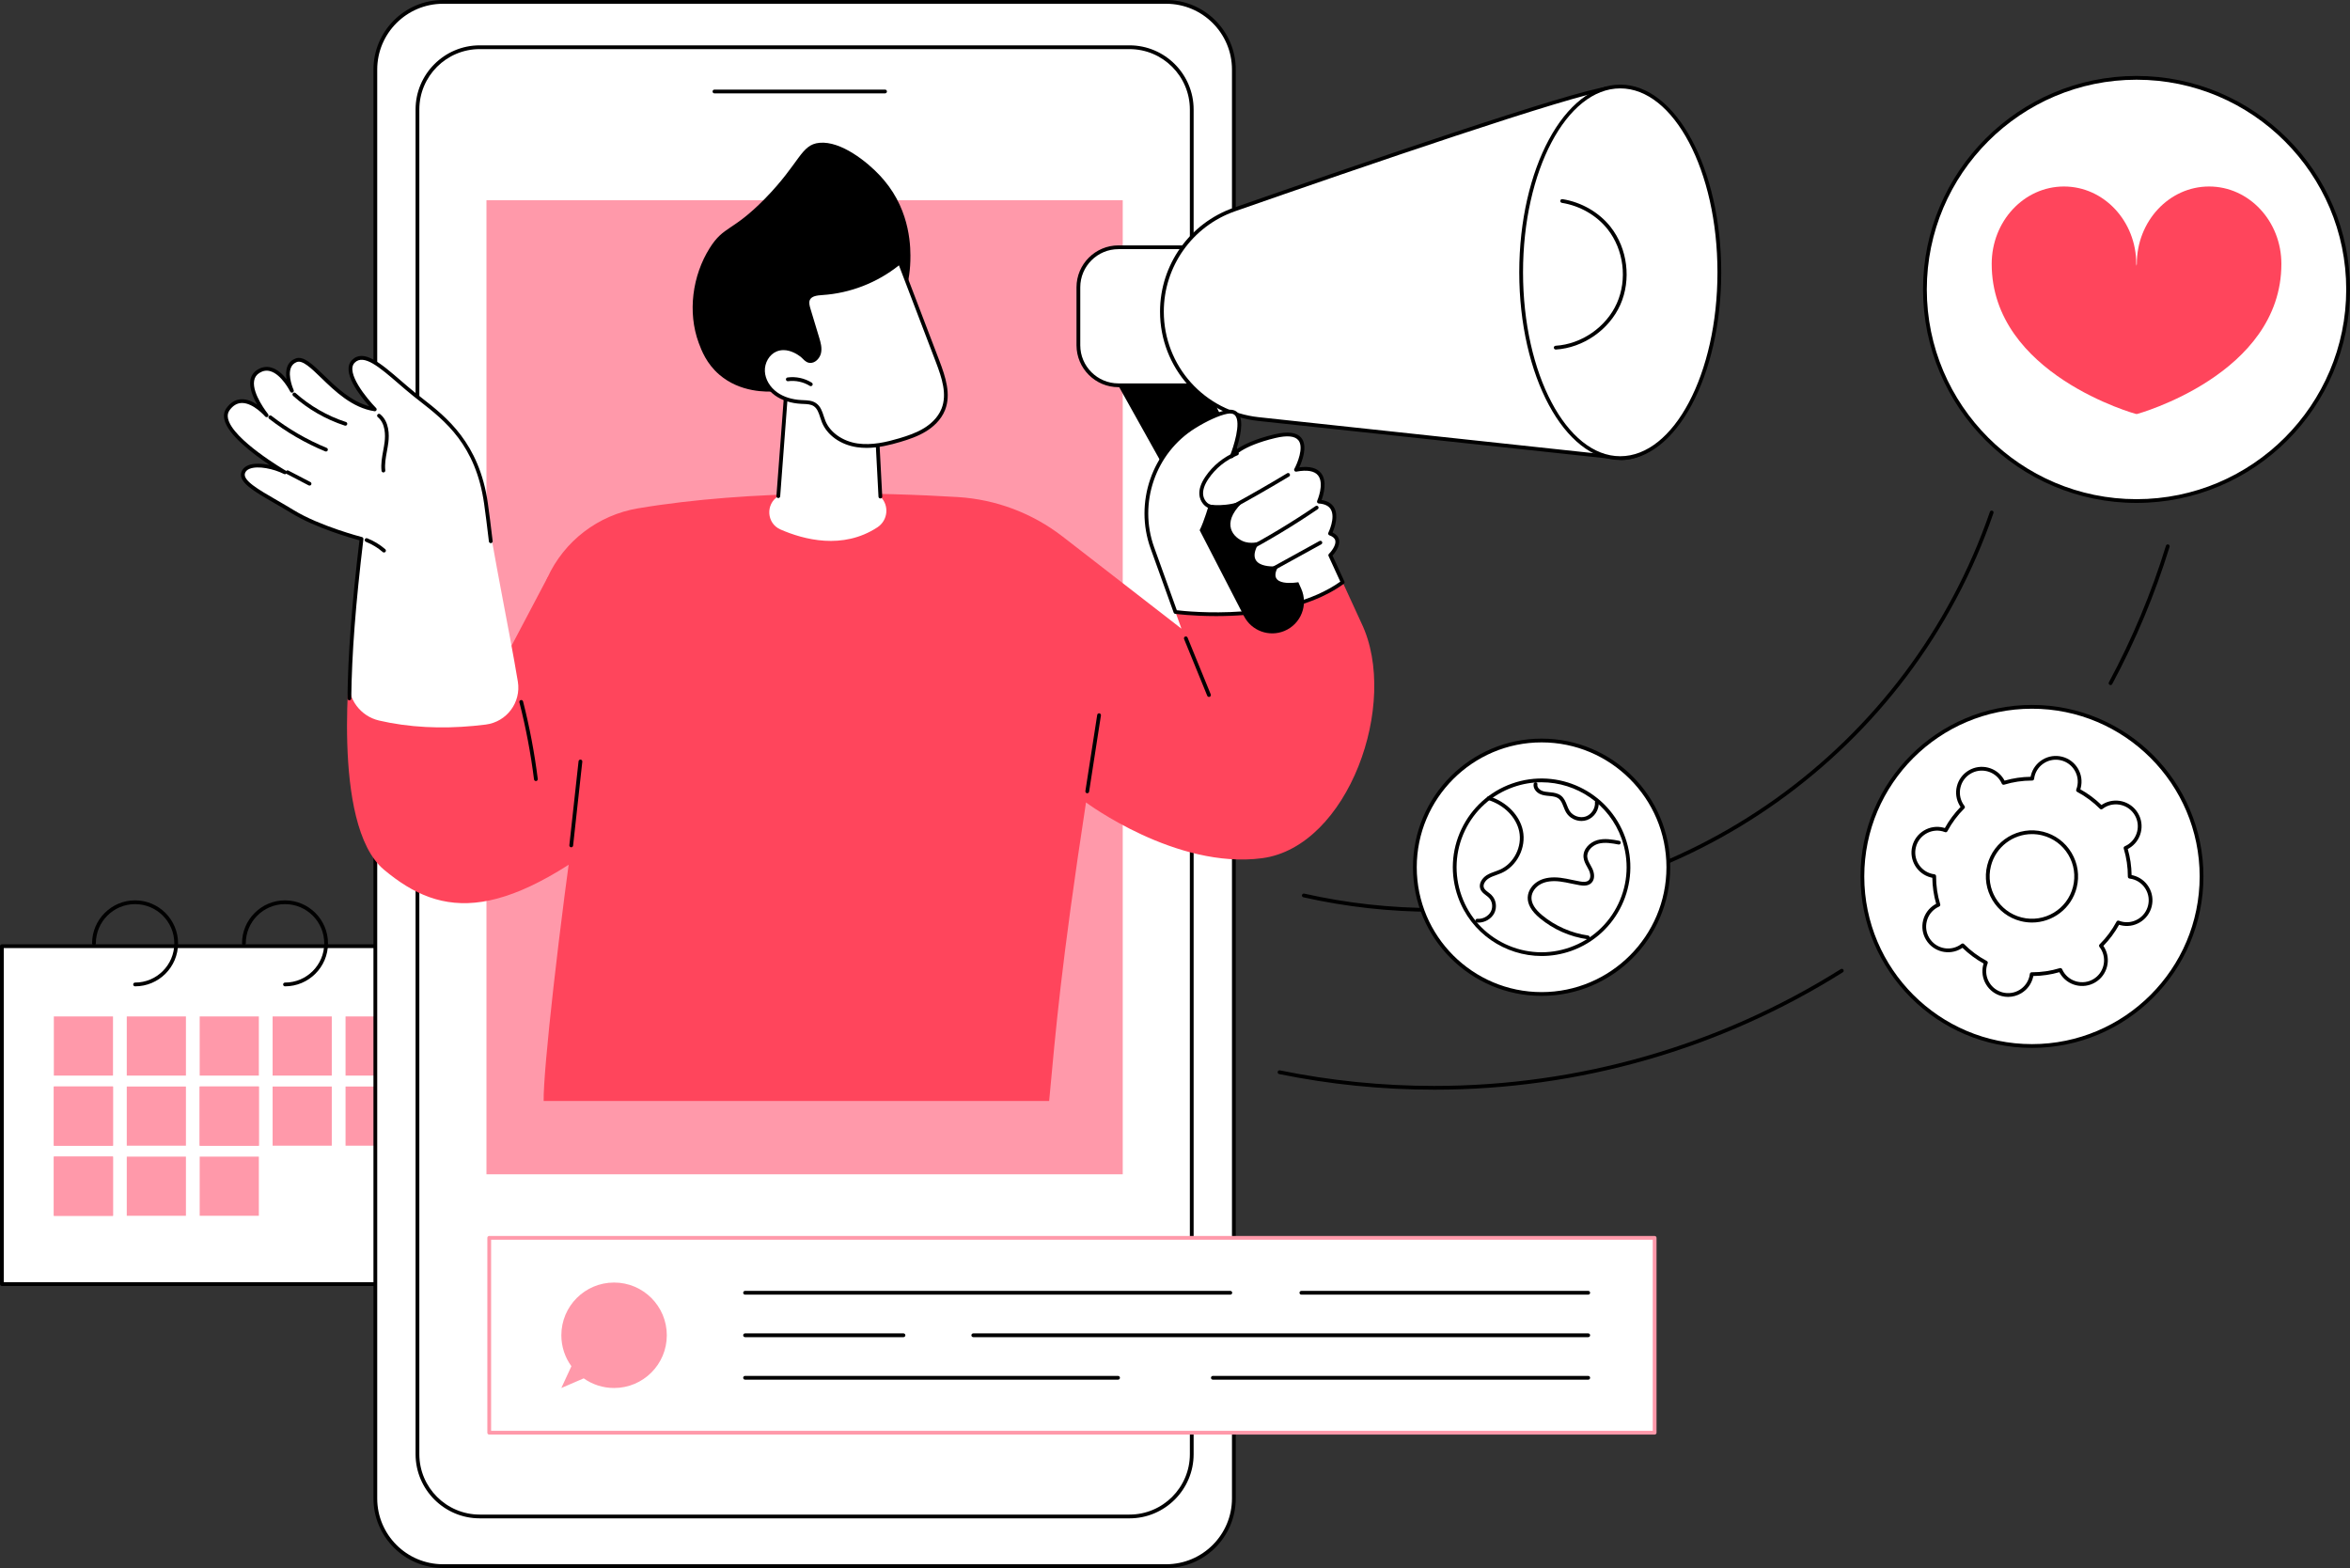 <?xml version="1.0" encoding="UTF-8"?>
<svg xmlns="http://www.w3.org/2000/svg" id="Capa_2" data-name="Capa 2" viewBox="0 0 2742.8 1830">
  <rect x="0" y="0" width="2742.8" height="1830" fill="#333333" stroke="none"/>
  <defs>
    <style>
      .cls-1 {
        fill: #fff;
      }

      .cls-2 {
        fill: #f9a;
      }

      .cls-3 {
        fill: #ff455c;
      }
    </style>
  </defs>
  <g id="Illustration">
    <g id="Online_PR" data-name="Online PR">
      <g>
        <g>
          <rect class="cls-1" x="2.2" y="1104.3" width="660.9" height="394.35"></rect>
          <path d="M663.1,1500.86H2.2c-1.22,0-2.2-.98-2.2-2.2v-394.35c0-1.22.98-2.2,2.2-2.2h660.9c1.22,0,2.2.98,2.2,2.2v394.35c0,1.22-.98,2.2-2.2,2.2ZM4.4,1496.46h656.5v-389.95H4.4v389.95Z"></path>
        </g>
        <path d="M157.66,1151.14c-1.22,0-2.2-.98-2.2-2.2s.98-2.2,2.2-2.2c25.24,0,45.78-20.53,45.78-45.78s-20.53-45.77-45.78-45.77-45.78,20.53-45.78,45.77c0,1.22-.98,2.2-2.2,2.2s-2.2-.98-2.2-2.2c0-27.67,22.51-50.17,50.17-50.17s50.17,22.51,50.17,50.17-22.51,50.17-50.17,50.17Z"></path>
        <path d="M332.65,1151.14c-1.22,0-2.2-.98-2.2-2.2s.98-2.2,2.2-2.2c25.24,0,45.78-20.53,45.78-45.78s-20.53-45.77-45.78-45.77-45.77,20.53-45.77,45.77c0,1.22-.98,2.2-2.2,2.2s-2.2-.98-2.2-2.2c0-27.67,22.51-50.17,50.17-50.17s50.17,22.51,50.17,50.17-22.51,50.17-50.17,50.17Z"></path>
        <path d="M507.64,1151.14c-1.22,0-2.2-.98-2.2-2.2s.98-2.2,2.2-2.2c25.24,0,45.78-20.53,45.78-45.78s-20.53-45.77-45.78-45.77-45.78,20.53-45.78,45.77c0,1.22-.98,2.2-2.2,2.2s-2.2-.98-2.2-2.2c0-27.67,22.51-50.17,50.17-50.17s50.17,22.51,50.17,50.17-22.51,50.17-50.17,50.17Z"></path>
        <g>
          <g>
            <rect class="cls-2" x="62.84" y="1186.27" width="69.05" height="69.05"></rect>
            <rect class="cls-2" x="147.96" y="1186.27" width="69.05" height="69.05"></rect>
            <rect class="cls-2" x="233.07" y="1186.27" width="69.05" height="69.05"></rect>
            <rect class="cls-2" x="318.18" y="1186.27" width="69.05" height="69.05"></rect>
            <rect class="cls-2" x="403.3" y="1186.27" width="69.05" height="69.05"></rect>
          </g>
          <g>
            <rect class="cls-2" x="62.84" y="1268.07" width="69.05" height="69.05"></rect>
            <rect class="cls-2" x="62.84" y="1268.07" width="69.05" height="69.05"></rect>
            <rect class="cls-2" x="147.96" y="1268.07" width="69.05" height="69.05"></rect>
            <rect class="cls-2" x="233.07" y="1268.07" width="69.05" height="69.05"></rect>
          </g>
          <g>
            <rect class="cls-2" x="233.07" y="1268.07" width="69.05" height="69.05"></rect>
            <rect class="cls-2" x="318.18" y="1268.07" width="69.05" height="69.05"></rect>
            <rect class="cls-2" x="403.3" y="1268.07" width="69.05" height="69.05"></rect>
          </g>
          <g>
            <rect class="cls-2" x="62.84" y="1349.88" width="69.05" height="69.05"></rect>
            <rect class="cls-2" x="62.84" y="1349.88" width="69.05" height="69.05"></rect>
            <rect class="cls-2" x="147.96" y="1349.88" width="69.05" height="69.05"></rect>
            <rect class="cls-2" x="233.07" y="1349.88" width="69.05" height="69.05"></rect>
          </g>
        </g>
      </g>
      <g>
        <g>
          <g>
            <path class="cls-1" d="M517.04,2.2h844.09c43.58,0,78.97,35.38,78.97,78.97v1667.67c0,43.58-35.38,78.97-78.97,78.97h-844.09c-43.58,0-78.97-35.38-78.97-78.97V81.17c0-43.58,35.38-78.97,78.97-78.97Z" transform="translate(1878.18 1830) rotate(180)"></path>
            <path d="M1361.14,1830h-844.09c-44.76,0-81.17-36.41-81.17-81.17V81.17c0-44.76,36.41-81.17,81.17-81.17h844.09c44.76,0,81.17,36.41,81.17,81.17v1667.67c0,44.76-36.41,81.17-81.17,81.17ZM517.04,4.4c-42.33,0-76.77,34.44-76.77,76.77v1667.67c0,42.33,34.44,76.77,76.77,76.77h844.09c42.33,0,76.77-34.44,76.77-76.77V81.17c0-42.33-34.44-76.77-76.77-76.77h-844.09Z"></path>
          </g>
          <g>
            <rect class="cls-1" x="487.23" y="55.12" width="903.71" height="1714.73" rx="72.68" ry="72.68" transform="translate(1878.18 1824.96) rotate(180)"></rect>
            <path d="M1318.27,1772.04h-758.36c-41.29,0-74.88-33.59-74.88-74.88V127.8c0-41.29,33.59-74.88,74.88-74.88h758.36c41.29,0,74.88,33.59,74.88,74.88v1569.37c0,41.29-33.59,74.88-74.88,74.88ZM559.91,57.31c-38.86,0-70.48,31.62-70.48,70.48v1569.37c0,38.86,31.62,70.48,70.48,70.48h758.36c38.86,0,70.48-31.62,70.48-70.48V127.8c0-38.86-31.62-70.48-70.48-70.48h-758.36Z"></path>
          </g>
          <path d="M1032.99,108.97h-199.14c-1.22,0-2.2-.98-2.2-2.2s.98-2.2,2.2-2.2h199.14c1.22,0,2.2.98,2.2,2.2s-.98,2.2-2.2,2.2Z"></path>
        </g>
        <g>
          <rect class="cls-2" x="567.77" y="233.71" width="742.63" height="1136.8"></rect>
          <g>
            <g>
              <path class="cls-3" d="M409.75,759.94s-24.63,202.4,38.46,255.13c68.16,56.97,140.11,63.73,292.82-63.36l49.32-335.29-151.46,57.85-74.27,140.86-154.87-55.18Z"></path>
              <g>
                <polygon points="1428.37 670.48 1292.94 427.95 1383.1 400.46 1508.66 654.95 1428.37 670.48"></polygon>
                <g>
                  <path class="cls-1" d="M1305.36,288.58h92.41v161.08h-92.41c-25.79,0-46.72-20.93-46.72-46.72v-67.64c0-25.79,20.93-46.72,46.72-46.72Z"></path>
                  <path d="M1397.77,451.87h-92.41c-26.97,0-48.92-21.95-48.92-48.92v-67.64c0-26.97,21.95-48.92,48.92-48.92h92.41c1.22,0,2.2.98,2.2,2.2v161.08c0,1.22-.98,2.2-2.2,2.2ZM1305.36,290.78c-24.55,0-44.52,19.97-44.52,44.52v67.64c0,24.55,19.97,44.52,44.52,44.52h90.21v-156.69h-90.21Z"></path>
                </g>
                <g>
                  <path class="cls-1" d="M1953.37,165.84s-20.32-68.6-76.06-62.63c-40.69,4.36-299.73,93.5-436.64,141.31-50.64,17.69-84.55,65.47-84.55,119.11,0,64.46,48.59,118.56,112.69,125.45l424.3,45.59s47.94,2.27,68.88-65.03c20.94-67.3-8.62-303.8-8.62-303.8Z"></path>
                  <path d="M1893.43,536.87c-.25,0-.4,0-.42,0l-424.43-45.6c-65.36-7.02-114.65-61.89-114.65-127.63,0-54.51,34.57-103.21,86.02-121.18,145.91-50.96,396.73-137.1,437.13-141.42,56.94-6.08,78.19,63.49,78.4,64.19.03.12.06.23.07.35,1.21,9.68,29.38,237.74,8.54,304.72-20.15,64.78-65.79,66.58-70.66,66.58ZM1883.98,105.05c-2.09,0-4.23.11-6.44.35-39.96,4.28-290.41,90.3-436.14,141.2-49.69,17.35-83.07,64.39-83.07,117.03,0,63.49,47.6,116.48,110.72,123.26l424.3,45.59c1.77.08,46.4,1.26,66.54-63.5,20.31-65.27-7.71-294.81-8.68-302.68-1.11-3.52-20.01-61.25-67.23-61.25Z"></path>
                </g>
                <g>
                  <ellipse class="cls-1" cx="1891.07" cy="317.82" rx="115.67" ry="216.85"></ellipse>
                  <path d="M1891.07,536.87c-64.99,0-117.87-98.27-117.87-219.05s52.87-219.05,117.87-219.05,117.87,98.27,117.87,219.05-52.87,219.05-117.87,219.05ZM1891.07,103.16c-62.57,0-113.47,96.29-113.47,214.65s50.9,214.65,113.47,214.65,113.47-96.29,113.47-214.65-50.9-214.65-113.47-214.65Z"></path>
                </g>
                <path d="M1815.74,407.93c-1.15,0-2.12-.9-2.19-2.06-.08-1.21.85-2.26,2.06-2.33,30.37-1.9,59.11-21.84,71.51-49.62,12.41-27.78,8.08-62.49-10.78-86.37-12.77-16.17-32.24-27.4-53.42-30.8-1.2-.19-2.01-1.32-1.82-2.52.19-1.2,1.31-2.02,2.52-1.82,22.26,3.58,42.73,15.4,56.18,32.42,19.84,25.13,24.4,61.66,11.34,90.9-13.06,29.24-43.3,50.22-75.26,52.22-.05,0-.09,0-.14,0Z"></path>
              </g>
              <g>
                <path class="cls-3" d="M634.53,1284.98h589.99c7.66-82.36,13.8-157.48,43-348.46,0,0,105.23,78.46,205.63,65.07,100.4-13.39,160.47-181.04,115.95-274.11l-36.49-79.46s-135.77-68.64-207.61-8.58l33.93,94.27-138.6-107.45c-35.3-27.36-78.01-43.46-122.59-46.16-86.62-5.24-238.95-9.35-373.07,13.18-46.52,7.81-86.16,38.1-105.78,81-14,30.6,52.85,138.77,35.75,256.21-22.13,152-40.77,319.52-40.11,354.5Z"></path>
                <path d="M1411.07,813.38c-.87,0-1.69-.52-2.04-1.37l-27.03-66.19c-.46-1.12.08-2.41,1.2-2.87,1.12-.46,2.41.08,2.87,1.2l27.03,66.19c.46,1.12-.08,2.41-1.2,2.87-.27.11-.55.16-.83.16Z"></path>
                <g>
                  <path class="cls-1" d="M1371.92,714.23s124.23,17.15,195.18-34.67l-14.49-31.55s18.73-18.52-.24-25.31c0,0,17.65-35.18-13.01-37.27,0,0,20.4-45.89-26.72-37.17,0,0,28.31-51.77-24.48-39.25-41.76,9.9-50.48,23.5-50.48,23.5,0,0,23.3-57.68-5.9-51.72-9.17,1.87-23.21,7.94-38.02,17.16-47.6,29.63-67.76,88.72-48.77,141.48l26.92,74.8Z"></path>
                  <path d="M1419.18,719.04c-27.68,0-47.07-2.57-47.56-2.64-.81-.11-1.49-.66-1.77-1.43l-26.92-74.8c-19.28-53.57,1.61-114.16,49.67-144.09,14.27-8.88,28.75-15.41,38.74-17.44,6.13-1.25,10.74-.05,13.73,3.55,7.4,8.9,1.83,30.39-2.24,42.62,7.02-5.06,20.42-12.15,44.83-17.93,15.73-3.73,26.3-2.22,31.42,4.48,7.25,9.51.91,26.45-2.58,34.08,12.11-1.53,20.63.72,25.37,6.72,7.44,9.43,2.92,25.06.61,31.4,6.97,1.04,11.89,4.01,14.66,8.86,5.52,9.66.48,23.76-1.81,29.12,4.18,1.97,6.69,4.78,7.49,8.38,1.63,7.38-4.91,15.56-7.57,18.53l13.87,30.2c.44.95.14,2.08-.7,2.69-43.12,31.49-106.18,37.71-149.22,37.71ZM1373.53,712.21c13.37,1.6,125.07,13.26,190.81-33.38l-13.73-29.9c-.38-.84-.2-1.83.45-2.48,2.49-2.47,8.67-10.07,7.44-15.59-.58-2.61-2.9-4.66-6.88-6.09-.59-.21-1.07-.67-1.3-1.25-.23-.58-.21-1.24.07-1.8.09-.17,8.53-17.29,2.9-27.12-2.37-4.15-7.11-6.49-14.09-6.96-.72-.05-1.36-.44-1.73-1.06-.37-.61-.42-1.37-.13-2.03.09-.2,8.71-19.96,1.05-29.66-4.18-5.29-12.72-6.79-25.35-4.45-.82.15-1.68-.18-2.18-.87-.5-.69-.56-1.6-.15-2.35,3.5-6.42,11.2-24.88,4.86-33.19-3.97-5.19-13.01-6.16-26.9-2.87-40.01,9.49-49.06,22.44-49.15,22.57-.63.94-1.86,1.26-2.86.73-1-.53-1.44-1.71-1.02-2.76,4.08-10.11,13.12-38.19,6.04-46.69-1.91-2.29-5.01-2.96-9.47-2.05-9.5,1.94-23.45,8.25-37.29,16.87-46.31,28.84-66.44,87.24-47.86,138.87l26.47,73.53Z"></path>
                </g>
                <path d="M1400.19,618.83l51.75,100.31c8.84,17.14,29.35,24.63,47.16,17.22,19.2-7.99,28.08-30.21,19.65-49.23l-3.39-7.64s-38.24,6.94-23.25-18.68c0,0-43.3,5.16-21.89-28.67,0,0-10.63,3.52-20.04-.76-13.75-6.26-24.88-23.75,3.63-48.33-22.05,9.57-42.75,5.76-42.75,5.76,0,0-5.55,19.31-10.88,30.02Z"></path>
                <path d="M1436.33,594.86c-.78,0-1.54-.41-1.93-1.15-.58-1.07-.19-2.4.88-2.98,22.53-12.26,45.07-25.17,67.01-38.38,1.04-.63,2.39-.29,3.02.75.63,1.04.29,2.39-.75,3.02-22,13.24-44.6,26.19-67.18,38.47-.33.18-.69.27-1.05.27Z"></path>
                <path d="M1449.73,647.05c-.79,0-1.55-.43-1.95-1.17-.57-1.07-.15-2.4.92-2.97,29.78-15.72,58.99-33.32,86.83-52.28,1.01-.68,2.37-.43,3.06.58.69,1.01.43,2.37-.58,3.06-27.97,19.06-57.33,36.74-87.25,52.54-.33.17-.68.25-1.02.25Z"></path>
                <path d="M1476.25,671.26c-.78,0-1.53-.41-1.93-1.14-.59-1.06-.2-2.4.87-2.99l64.82-35.73c1.06-.58,2.4-.2,2.99.87.59,1.06.2,2.4-.87,2.99l-64.82,35.73c-.34.18-.7.27-1.06.27Z"></path>
                <path d="M1414.95,593.86s-.08,0-.12,0c-8.56-.45-14.44-8.93-14.99-16.54-.47-6.49,1.85-13.39,7.07-21.1,8.73-12.89,21.5-23.19,35.95-29,1.12-.45,2.41.09,2.86,1.22.45,1.13-.09,2.41-1.22,2.86-13.65,5.49-25.7,15.21-33.95,27.39-4.65,6.86-6.72,12.86-6.33,18.32.41,5.77,4.86,12.14,10.83,12.45,1.21.06,2.15,1.1,2.08,2.31-.06,1.17-1.03,2.09-2.2,2.09Z"></path>
              </g>
              <g>
                <path class="cls-1" d="M483.69,460.47c-29.11-23.34-56.28-53.85-71.29-38.68-15.01,15.17,25.02,56,25.02,56-45.82-6.93-73.8-64.16-91.78-57.27-17.98,6.89-4.93,35.6-4.93,35.6,0,0-17.8-36.01-39.07-22.73-21.27,13.28,9.54,51.33,9.54,51.33,0,0-27.33-31.98-45.12-7.05-17.79,24.94,66.5,73.63,66.5,73.63-16.88-8.51-44.43-12.48-48.71.33-4.28,12.81,26.61,26.5,57.79,45.62,31.18,19.12,80.32,31.73,80.32,31.73-5.81,63.17-12.26,118.42-14.84,164.83-1.23,22.16,13.66,42.08,35.28,47.11,4.23.98,8.48,1.87,12.74,2.66,36.67,6.78,74.43,6.75,111.36,2.11l.44-.06c24.46-3.09,41.48-25.86,37.46-50.18-9.51-57.55-29.02-150.34-37.16-207.76-10.8-76.16-54.42-103.87-83.53-127.21Z"></path>
                <path d="M407.76,817.32h-.03c-1.22-.01-2.19-1.01-2.17-2.23.61-51.64,4.93-108.61,13.98-184.5-9.31-2.53-51.39-14.52-79.06-31.49-6.63-4.07-13.19-7.86-19.54-11.52-25.04-14.45-43.13-24.89-39.19-36.67,1.18-3.53,3.8-6.15,7.79-7.79,6.59-2.72,16.03-2.37,25.31-.34-19.34-12.86-49.07-35.21-53.01-53.36-1.07-4.91-.25-9.3,2.42-13.05,4.72-6.61,10.53-10.12,17.27-10.41,6.68-.29,13.21,2.64,18.57,6.18-4.81-8.49-9.37-19.4-7.85-28.46.88-5.22,3.64-9.32,8.22-12.18,5.18-3.24,10.62-4.08,16.16-2.51,7.15,2.03,13.27,7.8,17.78,13.41-.76-4.95-.79-10.38,1.1-14.98,1.75-4.26,4.89-7.28,9.33-8.98,9.31-3.58,19.8,6.56,33.05,19.39,14.23,13.77,31.62,30.6,53.18,36.37-10.75-12.02-33.5-40.58-20.25-53.98,13.43-13.58,33.65,3.86,57.07,24.06,5.58,4.81,11.35,9.79,17.17,14.46,2.49,2,5.09,4.03,7.77,6.12,28.09,21.95,66.57,52,76.56,122.49,1.61,11.35,3.49,26.19,5.6,44.11.14,1.2-.72,2.3-1.93,2.44-1.18.14-2.3-.72-2.44-1.93-2.1-17.88-3.98-32.69-5.58-44-9.74-68.74-45.88-96.97-74.91-119.65-2.69-2.1-5.31-4.15-7.82-6.16-5.88-4.71-11.68-9.72-17.29-14.56-21.74-18.76-40.51-34.96-51.07-24.3-11.06,11.18,14.31,41.99,25.02,52.92.66.68.82,1.7.39,2.54-.43.84-1.34,1.32-2.29,1.17-26.07-3.94-46.13-23.36-62.24-38.96-11.64-11.27-21.7-21.01-28.42-18.44-3.31,1.27-5.55,3.41-6.84,6.55-4.1,9.99,3.05,25.93,3.13,26.09.5,1.09.03,2.38-1.06,2.9-1.09.52-2.38.06-2.91-1.01-.1-.2-10.09-20.1-23.31-23.85-4.35-1.22-8.48-.58-12.62,2.01-3.51,2.19-5.54,5.19-6.21,9.17-2.58,15.38,16.11,38.67,16.3,38.91.76.93.62,2.3-.3,3.07-.92.76-2.3.65-3.08-.26-.14-.16-13.68-15.79-27.04-15.79-.25,0-.5,0-.75.02-5.32.24-9.99,3.12-13.88,8.57-1.95,2.73-2.51,5.86-1.71,9.56,5.37,24.73,66.89,60.52,67.51,60.88,1.03.6,1.4,1.9.84,2.95-.57,1.05-1.86,1.46-2.93.92-12.17-6.13-30.58-10.08-40.35-6.05-2.79,1.15-4.52,2.82-5.29,5.12-2.8,8.37,15.74,19.07,37.22,31.47,6.37,3.68,12.96,7.48,19.64,11.58,30.54,18.73,79.23,31.35,79.72,31.47,1.07.27,1.77,1.3,1.64,2.39-9.18,76.67-13.56,134.01-14.17,185.92-.02,1.21-1,2.17-2.2,2.17Z"></path>
                <path d="M361.28,566.74c-.34,0-.69-.08-1.01-.25l-25.67-13.38c-1.08-.56-1.49-1.89-.93-2.97.56-1.08,1.89-1.5,2.97-.93l25.67,13.38c1.08.56,1.5,1.89.93,2.97-.39.75-1.16,1.18-1.95,1.18Z"></path>
                <path d="M380.45,526.97c-.28,0-.56-.05-.84-.17-23.44-9.67-45.47-22.46-65.48-38.02-.96-.75-1.13-2.13-.38-3.09.75-.95,2.13-1.13,3.09-.38,19.69,15.32,41.38,27.91,64.45,37.42,1.12.46,1.66,1.75,1.2,2.87-.35.85-1.17,1.36-2.03,1.36Z"></path>
                <path d="M403.11,496.83c-.23,0-.45-.03-.68-.11-22.13-7.18-42.99-19.17-60.33-34.69-.9-.81-.98-2.2-.17-3.11.81-.9,2.2-.98,3.11-.17,16.89,15.11,37.21,26.79,58.76,33.78,1.16.38,1.79,1.62,1.41,2.77-.3.93-1.16,1.52-2.09,1.52Z"></path>
                <path d="M447.49,551.4c-1.11,0-2.06-.83-2.18-1.95-.9-7.96.55-15.85,1.94-23.49.61-3.36,1.25-6.84,1.66-10.23.93-7.6,1.12-21.45-7.96-28.9-.94-.77-1.08-2.16-.31-3.1.77-.94,2.15-1.08,3.1-.31,10.72,8.79,10.58,24.34,9.54,32.83-.43,3.52-1.07,7.06-1.7,10.49-1.4,7.66-2.72,14.89-1.89,22.2.14,1.21-.73,2.3-1.94,2.43-.08,0-.17.01-.25.01Z"></path>
                <path d="M448.21,644.83c-.51,0-1.02-.17-1.43-.53-5.89-5.06-12.53-9.09-19.73-11.97-1.13-.45-1.68-1.73-1.23-2.86.45-1.13,1.74-1.68,2.86-1.23,7.66,3.05,14.72,7.33,20.97,12.72.92.79,1.02,2.18.23,3.1-.43.5-1.05.76-1.67.76Z"></path>
              </g>
              <path d="M1268.98,925.8c-.11,0-.23,0-.34-.03-1.2-.19-2.02-1.31-1.84-2.51l13.8-88.92c.19-1.2,1.31-2.02,2.51-1.84,1.2.19,2.02,1.31,1.84,2.51l-13.8,88.92c-.17,1.09-1.11,1.86-2.17,1.86Z"></path>
              <path d="M666.71,988.86c-.08,0-.16,0-.24-.01-1.21-.13-2.08-1.22-1.95-2.43l10.74-97.95c.13-1.21,1.21-2.08,2.43-1.95,1.21.13,2.08,1.22,1.95,2.43l-10.74,97.95c-.12,1.13-1.08,1.96-2.18,1.96Z"></path>
              <path d="M625.46,911.55c-1.09,0-2.04-.81-2.18-1.93-3.78-30.17-9.52-60.42-17.05-89.89-.3-1.18.41-2.38,1.59-2.68,1.17-.3,2.38.41,2.68,1.59,7.58,29.65,13.35,60.08,17.16,90.44.15,1.2-.7,2.3-1.91,2.46-.09.01-.18.02-.27.02Z"></path>
            </g>
            <g>
              <path class="cls-1" d="M919.65,429.82l-11.24,149.26c-15.1,9.22-13.74,31.74,2.47,38.84,26.95,11.81,72.65,24.08,113.16-2.47,12.39-8.12,14.13-25.6,3.49-35.9l-6.03-115.36-101.85-34.37Z"></path>
              <path d="M1027.52,581.75c-1.16,0-2.13-.91-2.2-2.09l-5.95-113.86-97.75-32.99-11.03,146.43c-.09,1.21-1.18,2.12-2.36,2.03-1.21-.09-2.12-1.15-2.03-2.36l11.24-149.26c.05-.68.41-1.29.98-1.67.57-.37,1.28-.47,1.92-.25l101.85,34.37c.85.29,1.45,1.07,1.49,1.97l6.03,115.36c.06,1.21-.87,2.25-2.08,2.31-.04,0-.08,0-.12,0Z"></path>
              <path d="M815.53,400.24c-13.24-35.82-7.38-78.64,12.77-110.69,16.8-26.71,26.33-18.58,64.71-57.9,40.91-41.9,41.57-62.91,63.41-64.98,25.15-2.39,55.96,22.42,70.81,38.46,2.13,2.3,3.69,4.14,4.66,5.29,31.53,37.26,31.01,80.25,30.63,94.07-.84,30.26-10.89,52.33-14.55,59.74-21.08,42.74-57.76,61.73-80.25,73.25-19.5,9.99-40.15,17.92-61.7,19.33-11.14.73-42.24,1.45-66.65-19.7-14.77-12.79-20.56-27.99-23.84-36.88Z"></path>
              <g>
                <path class="cls-1" d="M905.59,408.15c-9.67,3.99-15.58,14.87-15.05,25.32.52,10.45,6.77,20.13,15.28,26.22,8.51,6.09,19.05,8.88,29.51,9.42,5.42.28,11.25.1,15.76,3.14,6.28,4.23,7.44,12.76,10.27,19.78,6.27,15.57,22.68,25.31,39.28,27.73,16.61,2.42,33.48-1.34,49.57-6.11,10.32-3.06,20.61-6.59,29.75-12.27,9.14-5.68,17.12-13.71,21.07-23.72,7.07-17.95.16-38.07-6.72-56.09-14.71-38.5-29.41-77.01-44.12-115.51-25.36,21.12-57.51,33.95-90.45,36.1-6.21.4-13.69,1.2-16.4,6.8-1.82,3.75-.64,8.19.57,12.17,3.37,11.15,6.74,22.31,10.12,33.46,1.71,5.65,3.43,11.63,2.02,17.36-.98,4.02-4.47,8.59-8.81,9.31-5.48.92-7.81-3.89-11.83-6.92-8.35-6.3-19.59-10.41-29.8-6.19Z"></path>
                <path d="M1011.31,522.71c-3.67,0-7.34-.24-11.01-.77-19.2-2.8-34.91-13.95-41.01-29.09-.73-1.82-1.35-3.73-1.95-5.57-1.75-5.38-3.41-10.45-7.5-13.2-3.41-2.3-7.84-2.48-12.52-2.67-.71-.03-1.42-.06-2.12-.09-11.96-.62-22.56-4.02-30.67-9.83-9.61-6.88-15.67-17.31-16.19-27.9-.59-11.75,6.32-23.29,16.41-27.46,9.6-3.96,21.25-1.61,31.96,6.47,1.25.94,2.3,1.99,3.32,3,2.55,2.54,4.13,3.95,6.82,3.5,3.32-.55,6.24-4.41,7.03-7.67,1.3-5.31-.45-11.1-1.99-16.2l-10.12-33.46c-1.38-4.57-2.56-9.4-.44-13.76,3.43-7.07,12.7-7.67,18.24-8.04,32.49-2.11,64.16-14.75,89.18-35.59.55-.46,1.28-.62,1.96-.44.69.18,1.25.68,1.5,1.34l44.12,115.52c7.33,19.2,13.89,39.47,6.71,57.68-4.81,12.19-14.59,20.21-21.95,24.79-9.55,5.93-20.2,9.52-30.28,12.51-11.98,3.55-25.65,6.95-39.51,6.95ZM914.43,408.62c-2.61,0-5.31.45-8,1.57-8.44,3.48-14.2,13.23-13.7,23.18.46,9.26,5.83,18.44,14.36,24.54,7.43,5.32,17.22,8.44,28.34,9.01.69.04,1.38.06,2.07.09,5.09.21,10.36.42,14.8,3.41,5.35,3.6,7.32,9.64,9.22,15.49.61,1.86,1.18,3.61,1.85,5.29,5.43,13.49,20.17,23.84,37.56,26.38,16.67,2.43,33.94-1.69,48.63-6.04,9.79-2.9,20.1-6.37,29.21-12.02,6.8-4.23,15.82-11.59,20.18-22.66,6.61-16.76.58-35.35-6.73-54.5l-43.03-112.67c-25.34,20.27-56.94,32.55-89.33,34.66-6.2.4-12.43,1.16-14.57,5.56-1.42,2.94-.48,6.68.69,10.57l10.12,33.46c1.62,5.37,3.64,12.04,2.06,18.52-1.14,4.65-5.24,10.07-10.58,10.96-5.06.84-8.03-2.11-10.65-4.72-.91-.91-1.86-1.85-2.87-2.61-3.42-2.58-11.06-7.48-19.63-7.48ZM905.59,408.15h.02-.02Z"></path>
              </g>
              <path d="M946.32,450.68c-.4,0-.8-.11-1.16-.33-7.44-4.63-16.68-6.62-25.37-5.45-1.23.16-2.31-.68-2.47-1.89-.16-1.21.68-2.31,1.89-2.47,9.82-1.32,19.87.84,28.28,6.08,1.03.64,1.35,2,.7,3.03-.42.67-1.13,1.04-1.87,1.04Z"></path>
            </g>
          </g>
        </g>
        <g>
          <g>
            <rect class="cls-1" x="571" y="1444.68" width="1360.21" height="227.41"></rect>
            <path class="cls-2" d="M1931.21,1674.29H571c-1.22,0-2.2-.98-2.2-2.2v-227.41c0-1.22.98-2.2,2.2-2.2h1360.21c1.22,0,2.2.98,2.2,2.2v227.41c0,1.22-.98,2.2-2.2,2.2ZM573.2,1669.89h1355.81v-223.01H573.2v223.01Z"></path>
          </g>
          <path class="cls-2" d="M716.71,1496.84c-33.99,0-61.54,27.55-61.54,61.54,0,13.5,4.36,25.98,11.73,36.12l-11.73,25.42,26.1-11.25c10.02,7.08,22.24,11.25,35.45,11.25,33.99,0,61.54-27.55,61.54-61.54s-27.55-61.54-61.54-61.54Z"></path>
          <g>
            <path d="M1853.7,1510.96h-334.8c-1.22,0-2.2-.98-2.2-2.2s.98-2.2,2.2-2.2h334.8c1.22,0,2.2.98,2.2,2.2s-.98,2.2-2.2,2.2Z"></path>
            <path d="M1435.97,1510.96h-566.37c-1.22,0-2.2-.98-2.2-2.2s.98-2.2,2.2-2.2h566.37c1.22,0,2.2.98,2.2,2.2s-.98,2.2-2.2,2.2Z"></path>
            <path d="M1853.7,1560.58h-717.75c-1.22,0-2.2-.98-2.2-2.2s.98-2.2,2.2-2.2h717.75c1.22,0,2.2.98,2.2,2.2s-.98,2.2-2.2,2.2Z"></path>
            <path d="M1054.49,1560.58h-184.89c-1.22,0-2.2-.98-2.2-2.2s.98-2.2,2.2-2.2h184.89c1.22,0,2.2.98,2.2,2.2s-.98,2.2-2.2,2.2Z"></path>
            <path d="M1853.7,1610.2h-438.11c-1.22,0-2.2-.98-2.2-2.2s.98-2.2,2.2-2.2h438.11c1.22,0,2.2.98,2.2,2.2s-.98,2.2-2.2,2.2Z"></path>
            <path d="M1304.94,1610.2h-435.34c-1.22,0-2.2-.98-2.2-2.2s.98-2.2,2.2-2.2h435.34c1.22,0,2.2.98,2.2,2.2s-.98,2.2-2.2,2.2Z"></path>
          </g>
        </g>
      </g>
      <g>
        <path d="M1673.9,1064.15c-51.51,0-102.86-5.7-152.63-16.93-1.19-.27-1.93-1.45-1.66-2.63.27-1.19,1.45-1.93,2.63-1.66,49.45,11.17,100.48,16.83,151.66,16.83,292.69,0,553.35-185.82,648.61-462.38.4-1.15,1.66-1.76,2.79-1.36,1.15.4,1.76,1.65,1.36,2.79-95.87,278.34-358.2,465.35-652.77,465.35Z"></path>
        <path d="M1673.9,1271.76c-60.91,0-121.79-6.14-180.94-18.24-1.19-.24-1.96-1.4-1.71-2.59.24-1.19,1.41-1.96,2.59-1.71,58.86,12.04,119.44,18.15,180.06,18.15,168.5,0,332.61-47.14,474.59-136.33,1.03-.65,2.39-.34,3.03.69.65,1.03.34,2.39-.69,3.03-142.69,89.63-307.61,137.01-476.93,137.01Z"></path>
        <path d="M2463.32,799.56c-.35,0-.71-.08-1.04-.26-1.07-.58-1.47-1.91-.9-2.98,27.3-50.79,49.72-104.43,66.63-159.43.36-1.16,1.59-1.82,2.75-1.46,1.16.36,1.81,1.59,1.46,2.75-17,55.27-39.53,109.17-66.96,160.22-.4.74-1.16,1.16-1.94,1.16Z"></path>
        <g>
          <g>
            <circle class="cls-1" cx="1799.28" cy="1012.16" r="147.92" transform="translate(-188.7 1568.74) rotate(-45)"></circle>
            <path d="M1799.28,1162.28c-82.78,0-150.12-67.34-150.12-150.12s67.34-150.12,150.12-150.12,150.12,67.35,150.12,150.12-67.34,150.12-150.12,150.12ZM1799.28,866.43c-80.35,0-145.72,65.37-145.72,145.72s65.37,145.72,145.72,145.72,145.72-65.37,145.72-145.72-65.37-145.72-145.72-145.72Z"></path>
          </g>
          <g>
            <g>
              <circle class="cls-1" cx="1799.28" cy="1012.16" r="101.38" transform="translate(-188.7 1568.74) rotate(-45)"></circle>
              <path d="M1799.38,1115.74c-42.59,0-82.59-26.48-97.67-68.83-9.28-26.06-7.86-54.18,4-79.18,11.87-25,32.75-43.87,58.82-53.16,53.81-19.16,113.17,9.02,132.34,62.82,19.16,53.8-9.01,113.17-62.82,132.34-11.45,4.08-23.15,6.01-34.66,6.01ZM1799.19,912.97c-11.02,0-22.22,1.85-33.19,5.76-24.96,8.89-44.96,26.97-56.32,50.9-11.36,23.93-12.72,50.86-3.83,75.81,8.89,24.96,26.97,44.96,50.9,56.32,23.93,11.36,50.86,12.72,75.81,3.83,24.96-8.89,44.96-26.97,56.32-50.9,11.36-23.93,12.72-50.86,3.83-75.81-14.45-40.55-52.75-65.91-93.53-65.91Z"></path>
            </g>
            <path d="M1725.64,1076.76c-.55,0-1.11-.02-1.66-.07-1.21-.11-2.1-1.18-1.99-2.39.11-1.21,1.21-2.1,2.39-1.99,6.19.56,12.78-2.96,15.62-8.36,2.81-5.32,1.81-12.19-2.37-16.32-.95-.94-2.07-1.79-3.25-2.69-2.67-2.03-5.43-4.13-6.66-7.55-2.15-5.99,2.07-12.53,7.37-15.89,3.14-1.99,6.6-3.22,9.95-4.41,1.91-.68,3.71-1.32,5.46-2.09,16.43-7.23,26.36-26.88,22.61-44.74-3.46-16.48-17.68-30.83-36.23-36.58-1.16-.36-1.81-1.59-1.45-2.75s1.58-1.81,2.75-1.45c20.05,6.21,35.45,21.86,39.23,39.87,4.16,19.82-6.88,41.64-25.14,49.67-1.9.84-3.87,1.54-5.77,2.21-3.26,1.16-6.34,2.25-9.06,3.98-3.72,2.36-6.94,6.92-5.58,10.7.79,2.19,2.92,3.81,5.18,5.53,1.25.95,2.54,1.93,3.69,3.07,5.53,5.46,6.86,14.5,3.17,21.5-3.39,6.43-10.87,10.77-18.26,10.77Z"></path>
            <path d="M1853.24,1096.19c-.1,0-.2,0-.31-.02-20.52-2.85-39.8-11.35-55.75-24.58-9.6-7.96-14.35-16.09-14.12-24.17.23-8.1,5.77-15.94,14.09-19.97,6.46-3.13,14.55-4.14,24.03-3.02,4.67.56,9.29,1.54,13.77,2.49,3.03.64,6.16,1.31,9.24,1.83,3.34.56,7.48.93,9.92-1.21,2.94-2.57,2.32-7.82.41-11.88-.61-1.3-1.31-2.56-2.06-3.9-1.89-3.41-3.84-6.93-4.24-11.06-.96-9.89,7.53-17.78,15.99-20.18,8.65-2.45,17.69-.74,25.67.78,1.19.23,1.98,1.38,1.75,2.57-.23,1.19-1.36,1.97-2.57,1.75-7.5-1.42-15.99-3.03-23.65-.87-6.85,1.94-13.51,8.28-12.81,15.52.31,3.22,1.96,6.2,3.71,9.35.75,1.34,1.51,2.73,2.19,4.16,2.43,5.14,3.49,12.7-1.48,17.06-3.83,3.36-9.25,2.97-13.55,2.24-3.17-.53-6.35-1.21-9.43-1.86-4.38-.93-8.9-1.89-13.37-2.43-8.63-1.03-15.9-.15-21.6,2.61-6.76,3.27-11.43,9.76-11.61,16.14-.19,6.66,4.02,13.61,12.53,20.66,15.1,12.52,34.12,20.91,53.55,23.61,1.2.17,2.04,1.28,1.88,2.48-.15,1.1-1.1,1.9-2.18,1.9Z"></path>
            <path d="M1845.82,958.14c-6.84,0-13.66-3.41-17.45-9.21-1.54-2.36-2.57-4.98-3.56-7.52-1.44-3.68-2.81-7.17-5.55-9.32-2.62-2.06-6.35-2.67-9.99-3.03l-1.24-.12c-3.7-.34-7.52-.69-11.05-2.43-4-1.96-7.88-6.48-6.96-11.75.21-1.2,1.35-1.99,2.55-1.79,1.2.21,2,1.35,1.79,2.55-.5,2.87,1.98,5.77,4.56,7.05,2.8,1.38,6.06,1.68,9.51,2l1.26.12c4.3.42,8.77,1.19,12.28,3.94,3.69,2.89,5.34,7.1,6.93,11.17.95,2.43,1.85,4.73,3.15,6.71,3.86,5.91,12.12,8.71,18.78,6.39,6.67-2.33,11.38-9.66,10.72-16.69-.11-1.21.78-2.28,1.99-2.39,1.2-.12,2.28.78,2.39,1.99.85,9.1-5.02,18.24-13.65,21.26-2.09.73-4.28,1.08-6.46,1.08Z"></path>
          </g>
        </g>
        <g>
          <g>
            <circle class="cls-1" cx="2493.64" cy="337.8" r="246.96" transform="translate(491.51 1862.21) rotate(-45)"></circle>
            <path d="M2493.64,586.96c-137.39,0-249.16-111.77-249.16-249.16s111.77-249.16,249.16-249.16,249.16,111.77,249.16,249.16-111.77,249.16-249.16,249.16ZM2493.64,93.04c-134.96,0-244.77,109.8-244.77,244.76s109.8,244.77,244.77,244.77,244.76-109.8,244.76-244.77-109.8-244.76-244.76-244.76Z"></path>
          </g>
          <path class="cls-3" d="M2578.33,217.66c-46.59,0-84.36,40.44-84.36,90.34,0,.43-.12,1.23-.32,2.27-.2-1.05-.32-1.84-.32-2.27,0-49.89-37.77-90.34-84.36-90.34s-84.36,40.44-84.36,90.34c0,129.18,168.73,175.25,168.73,175.25,0,0,.12-.17.32-.47.2.3.32.47.32.47,0,0,168.73-46.07,168.73-175.25,0-49.89-37.77-90.34-84.36-90.34Z"></path>
        </g>
        <g>
          <g>
            <circle class="cls-1" cx="2371.61" cy="1022.86" r="197.93" transform="translate(-28.64 1976.57) rotate(-45)"></circle>
            <path d="M2371.61,1222.99c-110.35,0-200.13-89.78-200.13-200.13s89.78-200.13,200.13-200.13,200.13,89.78,200.13,200.13-89.78,200.13-200.13,200.13ZM2371.61,827.13c-107.93,0-195.73,87.8-195.73,195.73s87.8,195.73,195.73,195.73,195.73-87.8,195.73-195.73-87.8-195.73-195.73-195.73Z"></path>
          </g>
          <g>
            <path class="cls-1" d="M2509.21,1057.51c3.75-14.88-5.28-29.98-20.16-33.72-1.11-.28-2.22-.47-3.32-.61.04-11.49-1.66-22.75-4.92-33.45,1.02-.45,2.03-.95,3.01-1.54,13.17-7.87,17.47-24.93,9.59-38.1-7.87-13.17-24.94-17.47-38.11-9.6-.98.59-1.9,1.24-2.78,1.92-7.89-7.94-17-14.77-27.14-20.18.4-1.04.76-2.11,1.04-3.21,3.75-14.88-5.28-29.98-20.16-33.72-14.88-3.75-29.98,5.28-33.73,20.15-.28,1.11-.47,2.22-.61,3.32-11.49-.04-22.76,1.66-33.46,4.92-.45-1.02-.95-2.03-1.54-3.01-7.87-13.17-24.94-17.47-38.11-9.6-13.17,7.87-17.47,24.93-9.59,38.1.59.98,1.24,1.9,1.92,2.78-7.94,7.88-14.77,17-20.18,27.13-1.04-.4-2.11-.76-3.22-1.04-14.88-3.75-29.98,5.28-33.73,20.15-3.75,14.88,5.28,29.98,20.16,33.72,1.11.28,2.22.47,3.32.61-.04,11.49,1.66,22.75,4.92,33.45-1.02.45-2.03.95-3.01,1.54-13.17,7.87-17.47,24.93-9.59,38.1,7.87,13.17,24.94,17.47,38.11,9.6.98-.59,1.9-1.24,2.78-1.92,7.89,7.94,17,14.77,27.14,20.18-.4,1.04-.76,2.11-1.04,3.21-3.75,14.88,5.28,29.98,20.16,33.72,14.88,3.75,29.98-5.28,33.73-20.15.28-1.11.47-2.22.61-3.32,11.49.04,22.76-1.66,33.46-4.92.45,1.02.95,2.03,1.54,3.01,7.87,13.17,24.94,17.47,38.11,9.6,13.17-7.87,17.47-24.93,9.59-38.1-.59-.98-1.24-1.9-1.92-2.78,7.94-7.88,14.77-17,20.18-27.13,1.04.4,2.11.76,3.22,1.04,14.88,3.75,29.98-5.28,33.73-20.15ZM2421.65,1035.46c-6.96,27.63-35,44.38-62.64,37.42-27.64-6.96-44.4-35-37.45-62.63,6.96-27.63,35-44.38,62.64-37.42,27.64,6.96,44.4,35,37.45,62.63Z"></path>
            <path d="M2343.82,1163.47c-2.46,0-4.93-.31-7.38-.92-7.77-1.95-14.31-6.82-18.42-13.69-4.11-6.87-5.3-14.93-3.34-22.7.14-.54.29-1.08.47-1.64-9.01-5-17.29-11.15-24.66-18.33-.49.34-.96.64-1.44.93-14.19,8.48-32.64,3.84-41.12-10.36-4.11-6.87-5.3-14.93-3.34-22.7,1.95-7.76,6.82-14.3,13.69-18.41.47-.28.97-.56,1.5-.83-2.84-9.89-4.34-20.09-4.47-30.39-.58-.11-1.14-.23-1.67-.36-16.03-4.04-25.8-20.36-21.76-36.39,1.95-7.76,6.82-14.3,13.69-18.41,6.88-4.11,14.94-5.29,22.71-3.34.53.13,1.08.29,1.64.47,4.99-9.01,11.15-17.28,18.33-24.65-.34-.49-.64-.96-.93-1.43-4.11-6.88-5.3-14.94-3.34-22.7,1.95-7.76,6.82-14.3,13.69-18.41,14.19-8.48,32.64-3.83,41.12,10.35.28.47.56.97.83,1.5,9.89-2.84,20.09-4.33,30.4-4.47.11-.58.23-1.13.36-1.67,1.95-7.76,6.82-14.31,13.69-18.41,6.87-4.1,14.93-5.29,22.71-3.34,7.77,1.95,14.31,6.82,18.42,13.69,4.11,6.87,5.3,14.94,3.34,22.7-.14.54-.29,1.08-.47,1.64,9.01,4.99,17.29,11.15,24.66,18.33.49-.34.97-.64,1.44-.93,14.19-8.48,32.64-3.83,41.12,10.35,4.11,6.88,5.3,14.94,3.34,22.7-1.96,7.76-6.82,14.3-13.7,18.41-.47.28-.97.56-1.5.83,2.84,9.88,4.34,20.09,4.47,30.39.58.11,1.14.23,1.67.36,7.77,1.95,14.31,6.82,18.42,13.69,4.11,6.88,5.3,14.94,3.34,22.7-1.95,7.76-6.82,14.3-13.69,18.41-6.88,4.11-14.95,5.29-22.71,3.34-.53-.14-1.08-.29-1.64-.47-4.99,9-11.15,17.28-18.33,24.64.34.49.64.96.93,1.44,4.11,6.87,5.3,14.94,3.34,22.7-1.96,7.76-6.82,14.3-13.7,18.41-14.19,8.48-32.64,3.83-41.12-10.36-.28-.47-.56-.96-.83-1.49-9.89,2.84-20.09,4.33-30.4,4.47-.11.58-.23,1.14-.36,1.67-1.95,7.77-6.82,14.31-13.69,18.41-4.71,2.81-9.98,4.26-15.33,4.26ZM2290.71,1101.1c.57,0,1.13.22,1.56.65,7.83,7.89,16.78,14.54,26.62,19.78.98.52,1.42,1.69,1.02,2.73-.43,1.11-.73,2.05-.96,2.96-1.67,6.63-.66,13.51,2.85,19.37,3.51,5.87,9.09,10.01,15.72,11.68,6.63,1.67,13.51.66,19.38-2.85,5.87-3.51,10.01-9.08,11.68-15.71.23-.91.41-1.91.56-3.06.14-1.1,1.07-1.92,2.18-1.92.07-.02.27,0,.41,0,11,0,21.91-1.62,32.42-4.82,1.06-.33,2.2.2,2.65,1.21.47,1.06.93,1.97,1.41,2.77,7.24,12.11,22.98,16.08,35.09,8.84,5.87-3.51,10.02-9.08,11.68-15.71,1.67-6.62.66-13.5-2.85-19.37-.48-.81-1.06-1.65-1.77-2.55-.68-.88-.6-2.13.19-2.91,7.89-7.83,14.55-16.78,19.79-26.61.52-.98,1.69-1.42,2.73-1.02,1.08.42,2.05.73,2.96.96,6.63,1.68,13.51.66,19.37-2.85,5.87-3.51,10.02-9.09,11.68-15.71,1.67-6.63.66-13.5-2.85-19.37-3.51-5.87-9.09-10.01-15.72-11.68-.91-.23-1.91-.41-3.06-.56-1.1-.14-1.93-1.08-1.92-2.19.04-11.14-1.59-22.18-4.83-32.81-.33-1.07.2-2.2,1.21-2.65,1.05-.46,1.96-.93,2.77-1.41,5.87-3.51,10.02-9.08,11.68-15.71,1.67-6.62.66-13.5-2.85-19.37-7.24-12.1-22.98-16.07-35.09-8.83-.81.49-1.63,1.05-2.56,1.77-.88.67-2.12.6-2.91-.19-7.83-7.89-16.79-14.55-26.62-19.78-.98-.52-1.42-1.69-1.02-2.73.43-1.11.73-2.05.96-2.96,1.67-6.63.66-13.51-2.85-19.37-3.51-5.87-9.09-10.01-15.72-11.68-6.63-1.67-13.51-.66-19.38,2.85-5.87,3.51-10.02,9.08-11.68,15.71-.23.9-.41,1.88-.56,3.07-.14,1.1-1.08,1.92-2.18,1.92-.05-.02-.27,0-.41,0-11,0-21.9,1.62-32.41,4.82-1.06.32-2.2-.2-2.65-1.21-.47-1.06-.93-1.97-1.42-2.78-7.24-12.11-22.98-16.07-35.09-8.83-5.87,3.51-10.02,9.08-11.68,15.71-1.67,6.62-.66,13.5,2.85,19.37.48.8,1.05,1.62,1.77,2.56.68.88.6,2.13-.19,2.91-7.89,7.83-14.55,16.78-19.78,26.61-.52.98-1.7,1.42-2.73,1.02-1.1-.42-2.04-.73-2.96-.96-6.63-1.67-13.51-.66-19.38,2.85-5.87,3.51-10.01,9.08-11.68,15.71-3.44,13.68,4.88,27.61,18.57,31.05.91.23,1.91.41,3.06.56,1.1.14,1.93,1.08,1.92,2.19-.04,11.13,1.59,22.17,4.83,32.81.32,1.07-.2,2.2-1.22,2.65-1.05.46-1.96.93-2.77,1.41-5.87,3.51-10.02,9.08-11.68,15.71-1.67,6.63-.66,13.5,2.85,19.37,7.24,12.11,22.98,16.08,35.09,8.84.8-.48,1.64-1.06,2.56-1.77.4-.31.87-.46,1.35-.46ZM2371.61,1076.66c-4.34,0-8.74-.53-13.14-1.63-28.77-7.25-46.28-36.54-39.04-65.3,7.24-28.76,36.54-46.26,65.31-39.02,13.94,3.51,25.67,12.23,33.05,24.57,7.37,12.33,9.5,26.8,6,40.73-6.14,24.37-28.11,40.66-52.17,40.66ZM2371.61,973.47c-22.1,0-42.27,14.95-47.91,37.33-6.65,26.41,9.44,53.31,35.85,59.96,26.42,6.65,53.32-9.42,59.97-35.83,3.22-12.79,1.27-26.07-5.51-37.4-6.77-11.32-17.55-19.34-30.34-22.56-4.03-1.02-8.08-1.5-12.07-1.5Z"></path>
          </g>
        </g>
      </g>
    </g>
  </g>
</svg>
